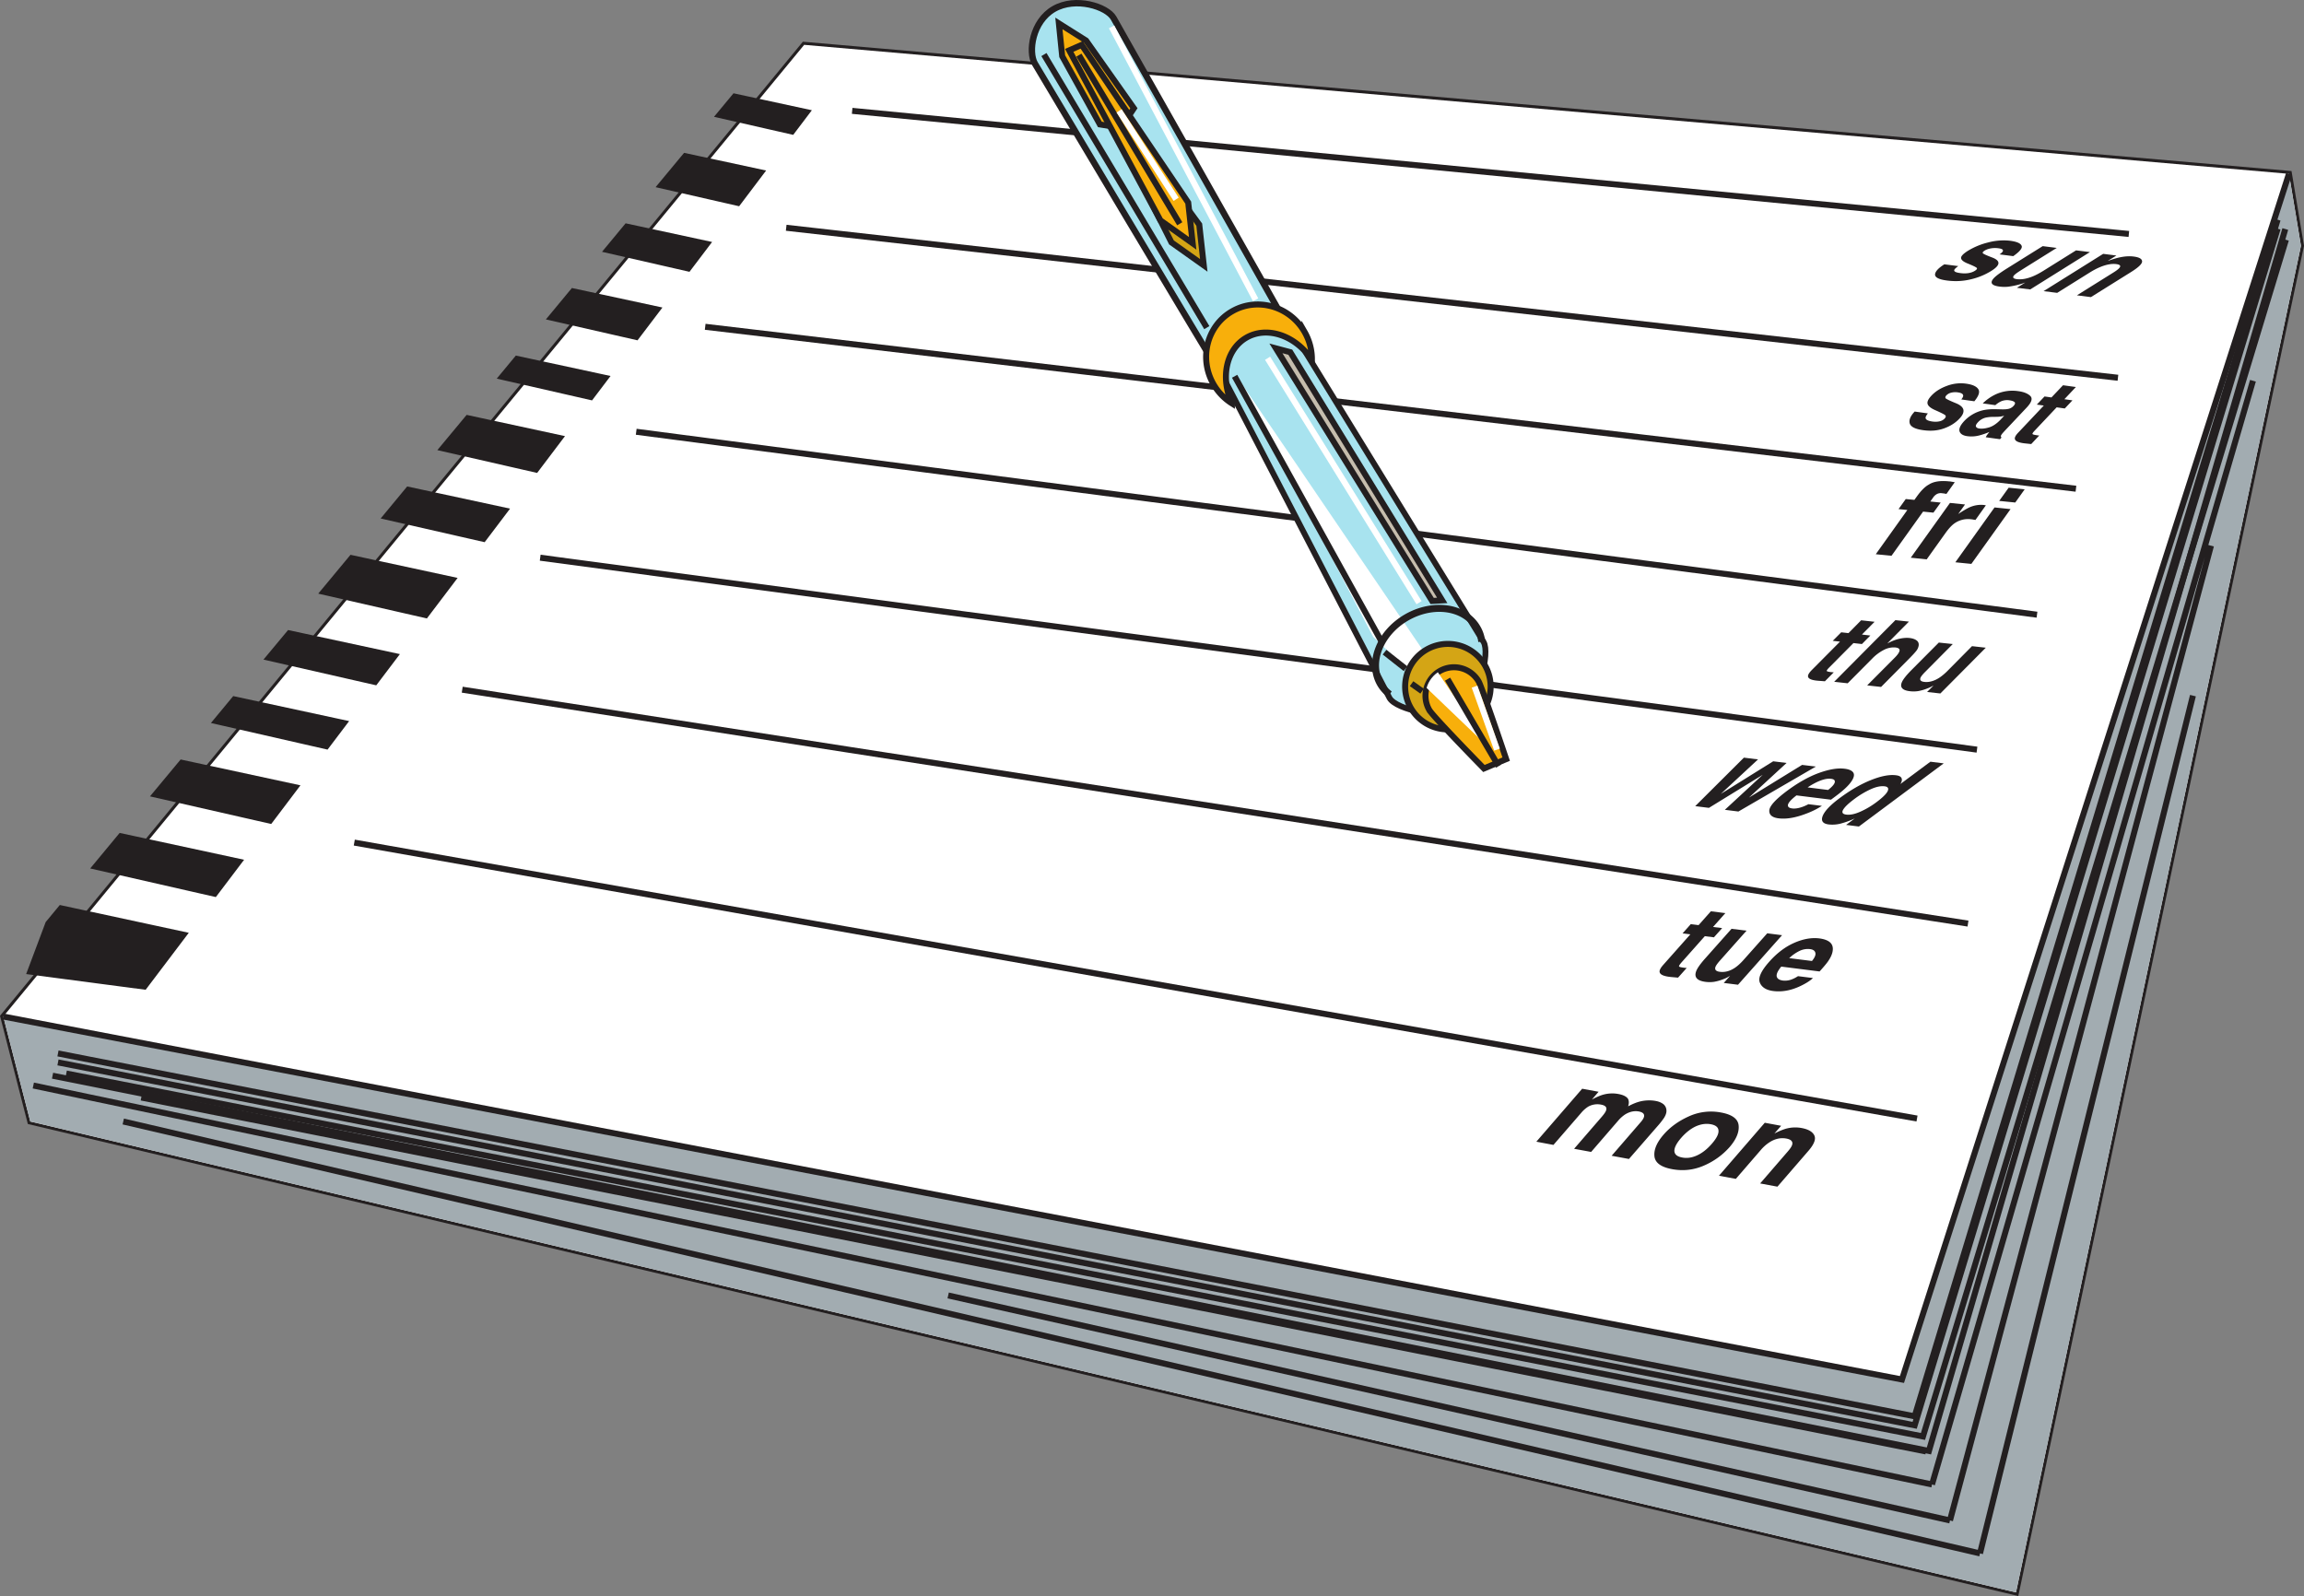 <svg xmlns="http://www.w3.org/2000/svg" width="157.315" height="108.989"><rect width="100%" height="100%" fill="#808080" stroke="none"/><defs><clipPath id="a"><path d="M216 321h157v98H216Zm0 0"/></clipPath><clipPath id="b"><path d="m270.688 313.168-54.684 66.355 1.844 7.168 135.582 32.157 19.457-91.957-.82-4.914zm0 0"/></clipPath><clipPath id="c"><path d="M300 335h18v24h-18zm0 0"/></clipPath><clipPath id="d"><path d="M317.078 353.945c.461.801-.355 3.89-1.59 4.606-1.238.715-4.37.023-4.832-.778 0 0-11.484-22.191-11.672-22.511-.625-1.086-.039-2.594 1.309-3.371 1.348-.778 2.945-.532 3.574.55.133.235 13.094 21.301 13.211 21.504zm0 0"/></clipPath><clipPath id="e"><path d="M313 355h5v7h-5zm0 0"/></clipPath><clipPath id="f"><path d="M313.371 358.59a1.948 1.948 0 0 1 .715-2.66 1.948 1.948 0 0 1 2.656.715c.223.386 1.88 5.3 1.88 5.3l-1.52.64s-3.461-3.53-3.73-3.995zm0 0"/></clipPath></defs><path fill="#a2acb1" d="M86.24 27.535c-.078-.11-.133-.235-.203-.356-.684-1.183-2.328-1.512-3.676-.734-1.348.777-1.582 2.668-.898 3.847.07.125-.157-.062-.067.04C81.361 30.35 68.947 9.535 68.81 9.3c-.457-.789-.183-2.867 1.301-3.726 1.484-.856 3.621-.168 4.078.62l12.05 21.34"/><path fill="#a2acb1" d="M98.74 47.421c.46.801-.356 3.891-1.59 4.606-1.238.715-4.371.023-4.832-.778 0 0-11.484-22.19-11.672-22.511-.625-1.086-.039-2.594 1.309-3.371 1.347-.782 2.945-.532 3.574.55.133.235 13.094 21.301 13.21 21.504"/><path fill="none" stroke="#231f20" stroke-miterlimit="3.864" stroke-width=".41" d="M54.908 3.062.224 69.417l1.844 7.168 135.582 32.157 19.457-91.957-.82-4.914Zm0 0"/><path fill="#fff" d="M54.908 3.062.224 69.417l1.844 7.168 135.582 32.157 19.457-91.957-.82-4.914-101.38-8.809"/><g clip-path="url(#a)" transform="translate(-215.78 -310.106)"><g clip-path="url(#b)"><path fill="#a2acb1" d="m217.566 388.563-1.636-9.012 129.746 24.84 26.418-82.47 3.172 6.02-20.07 94.618-137.63-33.997"/></g></g><path fill="none" stroke="#231f20" stroke-miterlimit="3.864" stroke-width=".41" d="M4.525 73.308 131.3 98.093l24.78-81.719"/><path fill="none" stroke="#231f20" stroke-miterlimit="3.864" stroke-width=".41" d="m3.588 73.457 128.117 25.625 24.332-83.442"/><path fill="none" stroke="#231f20" stroke-miterlimit="3.864" stroke-width=".41" d="m.224 69.417 129.64 24.786 26.423-82.332"/><path fill="none" stroke="#231f20" stroke-miterlimit="3.864" stroke-width=".41" d="m3.959 71.937 126.773 24.781 24.781-81.715"/><path fill="none" stroke="#231f20" stroke-miterlimit="3.864" stroke-width=".41" d="m3.959 72.55 126.773 24.782 24.781-81.715M9.646 74.949l121.86 24.168M2.275 74.128l129.64 27.243M64.74 88.464l68.402 15.364m17.821-66.563-17.82 66.563M153.83 26l-21.914 75.37m17.816-53.867-14.539 58.575m0 0L8.416 76.585M24.19 57.539l106.702 18.843M31.56 47.097 134.373 63.07M36.884 38.085l98.102 13.106M43.44 29.484l95.644 12.492M48.15 22.316l93.594 11.058m-88.063-17.82 90.93 10.242M58.185 7.57l87.172 8.406"/><path fill="#231f20" d="m19.748 43.25-1.387 1.667 7.246 1.653 1.34-1.77-7.2-1.55"/><path fill="none" stroke="#231f20" stroke-miterlimit="3.864" stroke-width=".41" d="m19.748 43.25-1.387 1.667 7.246 1.653 1.34-1.77zm0 0"/><path fill="#231f20" d="m24.01 38.113-1.91 2.3 6.964 1.59 1.824-2.406-6.879-1.484"/><path fill="none" stroke="#231f20" stroke-miterlimit="3.864" stroke-width=".41" d="m24.01 38.113-1.91 2.3 6.964 1.59 1.824-2.406zm0 0"/><path fill="#231f20" d="m16.002 47.761-1.23 1.485 7.51 1.714 1.2-1.586-7.48-1.613"/><path fill="none" stroke="#231f20" stroke-miterlimit="3.864" stroke-width=".41" d="m16.002 47.761-1.23 1.485 7.51 1.714 1.2-1.586zm0 0"/><path fill="#231f20" d="m14.654 61.03 1.656-2.187-8.062-1.738-1.719 2.074 8.125 1.852"/><path fill="none" stroke="#231f20" stroke-miterlimit="3.864" stroke-width=".41" d="m14.654 61.03 1.656-2.187-8.062-1.738-1.719 2.074zm0 0"/><path fill="#231f20" d="m27.88 33.445-1.519 1.836 6.648 1.515 1.461-1.93-6.59-1.421"/><path fill="none" stroke="#231f20" stroke-miterlimit="3.864" stroke-width=".41" d="m27.88 33.445-1.519 1.836 6.648 1.515 1.461-1.93zm0 0"/><path fill="#231f20" d="m12.412 52.09-1.801 2.167 7.824 1.782 1.723-2.278-7.746-1.672"/><path fill="none" stroke="#231f20" stroke-miterlimit="3.864" stroke-width=".41" d="m12.412 52.09-1.801 2.167 7.824 1.782 1.723-2.278zm0 0"/><path fill="#231f20" d="m34.287 25.73 6.054 1.383.989-1.305-6.031-1.3-1.012 1.222"/><path fill="none" stroke="#231f20" stroke-miterlimit="3.864" stroke-width=".41" d="m34.287 25.73 6.054 1.383.989-1.305-6.031-1.3zm0 0"/><path fill="#231f20" d="m50.162 6.597-1.04 1.254 4.954 1.129 1-1.32-4.914-1.063"/><path fill="none" stroke="#231f20" stroke-miterlimit="3.864" stroke-width=".41" d="m50.162 6.597-1.04 1.254 4.954 1.129 1-1.32zm0 0"/><path fill="#231f20" d="m46.787 10.664-1.653 1.992 5.25 1.199 1.57-2.078-5.167-1.113"/><path fill="none" stroke="#231f20" stroke-miterlimit="3.864" stroke-width=".41" d="m46.787 10.664-1.653 1.992 5.25 1.199 1.57-2.078zm0 0"/><path fill="#231f20" d="m31.94 28.558-1.708 2.055 6.36 1.453 1.628-2.152-6.28-1.356"/><path fill="none" stroke="#231f20" stroke-miterlimit="3.864" stroke-width=".41" d="m31.94 28.558-1.708 2.055 6.36 1.453 1.628-2.152zm0 0"/><path fill="#231f20" d="m4.162 62.027-.863 1.043-1.231 3.277 7.785 1.024 2.68-3.54-8.371-1.804"/><path fill="none" stroke="#231f20" stroke-miterlimit="3.864" stroke-width=".41" d="m4.162 62.027-.863 1.043-1.231 3.277 7.785 1.024 2.68-3.54zm0 0"/><path fill="#231f20" d="m42.795 15.476-1.32 1.594 5.519 1.262 1.27-1.676-5.47-1.18"/><path fill="none" stroke="#231f20" stroke-miterlimit="3.864" stroke-width=".41" d="m42.795 15.476-1.32 1.594 5.519 1.262 1.27-1.676zm0 0"/><path fill="#231f20" d="m39.127 19.894-1.485 1.793 5.805 1.324 1.426-1.879-5.746-1.238"/><path fill="none" stroke="#231f20" stroke-miterlimit="3.864" stroke-width=".41" d="m39.127 19.894-1.485 1.793 5.805 1.324 1.426-1.879zm0 0"/><path fill="#a8e3ef" d="M88.088 22.574c-.079-.11-.133-.239-.204-.36-.683-1.18-2.328-1.507-3.675-.73-1.348.777-1.582 2.668-.899 3.848.07.125-.156-.067-.066.039-.035.02-12.453-20.797-12.586-21.032-.457-.789-.184-2.867 1.3-3.726 1.485-.856 3.622-.168 4.075.62l12.055 21.34"/><path fill="none" stroke="#231f20" stroke-miterlimit="3.864" stroke-width=".435" d="M88.088 22.574c-.079-.11-.133-.239-.204-.36-.683-1.18-2.328-1.507-3.675-.73-1.348.777-1.582 2.668-.899 3.848.07.125-.156-.067-.066.039-.035.02-12.453-20.797-12.586-21.032-.457-.789-.184-2.867 1.3-3.726 1.485-.856 3.622-.168 4.075.62zm0 0"/><path fill="#a8e3ef" d="M101.299 43.84c.46.8-.356 3.89-1.59 4.605-1.239.715-4.371.023-4.832-.778 0 0-11.485-22.191-11.672-22.511-.625-1.086-.04-2.594 1.308-3.371 1.348-.778 2.946-.532 3.575.55.132.235 13.093 21.301 13.21 21.504"/><path fill="none" stroke="#231f20" stroke-miterlimit="3.864" stroke-width=".396" d="M101.299 43.84c.46.8-.356 3.89-1.59 4.605-1.239.715-4.371.023-4.832-.778 0 0-11.485-22.191-11.672-22.511-.625-1.086-.04-2.594 1.308-3.371 1.348-.778 2.946-.532 3.575.55.132.235 13.093 21.301 13.21 21.504zm0 0"/><g clip-path="url(#c)" transform="translate(-215.78 -310.106)"><g clip-path="url(#d)"><path fill="#fff" d="m300.215 335.797 9.324 17.793 7.934 7.598zm0 0"/></g></g><path fill="#f8af0b" d="M82.861 26.246c-1.02-1.766-.453-3.997 1.262-4.985 1.715-.988 3.93-.363 4.949 1.399a3.76 3.76 0 0 1 .504 1.918c-1.098-1.66-3.047-2.34-4.473-1.52-1.387.8-1.789 2.746-.992 4.488a3.805 3.805 0 0 1-1.25-1.3"/><path fill="none" stroke="#231f20" stroke-miterlimit="3.864" stroke-width=".41" d="M82.861 26.246c-1.02-1.766-.453-3.997 1.262-4.985 1.715-.988 3.93-.363 4.949 1.399a3.76 3.76 0 0 1 .504 1.918c-1.098-1.66-3.047-2.34-4.473-1.52-1.387.8-1.789 2.746-.992 4.488a3.805 3.805 0 0 1-1.25-1.3zm0 0"/><path fill="#f8af0b" d="m75.1 8.496-2.575-4.66L72.3 1.6l1.859 1.172 3.262 4.621-.887 1.34-1.434-.238"/><path fill="none" stroke="#231f20" stroke-miterlimit="3.864" stroke-width=".41" d="m75.1 8.496-2.575-4.66L72.3 1.6l1.859 1.172 3.262 4.621-.887 1.34zm0 0"/><path fill="#d4a515" d="m75.295 7.203 4.691 9.351 2.207 1.567-.309-2.782-6.144-8.394-.445.258"/><path fill="none" stroke="#231f20" stroke-miterlimit="3.864" stroke-width=".41" d="m75.295 7.203 4.691 9.351 2.207 1.567-.309-2.782-6.144-8.394zm0 0"/><path fill="#f8af0b" d="m73.006 3.44 6.226 11.61 2.203 1.567-.304-2.782-7.274-10.77-.851.376"/><path fill="none" stroke="#231f20" stroke-miterlimit="3.864" stroke-width=".41" d="m73.006 3.44 6.226 11.61 2.203 1.567-.304-2.782-7.274-10.77zm0 0"/><path fill="#d4a515" d="M96.373 48.417a2.919 2.919 0 1 1 5.054-2.918 2.919 2.919 0 0 1-5.054 2.918"/><path fill="none" stroke="#231f20" stroke-miterlimit="3.864" stroke-width=".41" d="M96.373 48.417a2.919 2.919 0 1 1 5.054-2.918 2.919 2.919 0 0 1-5.054 2.918zm0 0"/><path fill="#f8af0b" d="M97.591 48.484a1.948 1.948 0 0 1 .715-2.66 1.948 1.948 0 0 1 2.657.715c.222.386 1.878 5.3 1.878 5.3l-1.519.64s-3.461-3.53-3.73-3.995"/><path fill="none" stroke="#231f20" stroke-miterlimit="3.864" stroke-width=".41" d="M97.591 48.484a1.948 1.948 0 0 1 .715-2.66 1.948 1.948 0 0 1 2.657.715c.222.386 1.878 5.3 1.878 5.3l-1.519.64s-3.461-3.53-3.73-3.995zm0 0"/><g clip-path="url(#e)" transform="translate(-215.78 -310.106)"><g clip-path="url(#f)"><path fill="#fff" d="m300.215 335.797 9.324 17.793 7.934 7.598zm0 0"/></g></g><path fill="none" stroke="#231f20" stroke-miterlimit="3.864" stroke-width=".477" d="M94.884 47.41a2.454 2.454 0 0 1-.632-.711c-.836-1.45-.036-3.48 1.789-4.535 1.828-1.051 3.984-.735 4.82.718.172.29.273.606.313.934"/><path fill="none" stroke="#231f20" stroke-miterlimit="3.864" stroke-width=".41" d="m73.666 3.765 6.886 11.516M71.279 3.726 82.4 22.374"/><path fill="#c6bdad" d="M88.1 24.05 98.473 41l-.687.039-10.668-17.25.98.261"/><path fill="none" stroke="#231f20" stroke-miterlimit="3.864" stroke-width=".41" d="M88.1 24.05 98.473 41l-.687.039-10.668-17.25zm10.738 22.328 3.484 5.942M84.299 25.695 94.334 43.82m.203.715 1.433 1.129m.41 1.023.72.512"/><path fill="none" stroke="#fff" stroke-miterlimit="3.864" stroke-width=".41" d="m75.9 1.835 9.832 18.637m.817 3.992 10.343 16.692M76.412 7.57l3.894 6.039m20.375 33.281 1.535 4.3"/><path fill="#231f20" d="M133.709 18.171c-.168.121-.262.211-.274.27-.027.101.114.172.43.21.184.024.36.024.527 0 .172-.026.32-.077.446-.155.12-.075.168-.137.144-.188-.027-.05-.246-.16-.656-.324-.29-.121-.43-.25-.426-.38.004-.124.164-.288.484-.487a4.823 4.823 0 0 1 1.36-.559 4.019 4.019 0 0 1 1.504-.117c.445.058.707.168.781.332.082.16-.11.398-.566.719l-.934-.121c.125-.086.2-.16.223-.215.043-.106-.059-.172-.309-.203a1.653 1.653 0 0 0-.543.015c-.16.031-.285.082-.383.14-.125.079-.164.141-.129.184.035.047.262.153.68.309.27.11.398.238.383.39-.02.15-.184.32-.492.512a4.602 4.602 0 0 1-1.387.57c-.52.126-1.05.157-1.606.087-.562-.07-.843-.207-.843-.41.008-.204.218-.438.636-.7l.95.121m6.722-1.241-2.46 1.538c-.231.145-.383.258-.454.336-.12.14-.054.227.192.258.32.04.687-.023 1.101-.195.219-.09.461-.22.723-.383l2.219-1.387.949.117-4.078 2.551-.91-.113.574-.36-.176.063a5.439 5.439 0 0 1-1.023.227 2.702 2.702 0 0 1-.563-.012c-.527-.067-.668-.246-.418-.543.137-.16.438-.387.902-.68l2.465-1.539.957.121m5.829.911c.015.167-.231.41-.743.73l-2.75 1.719-.957-.122 2.48-1.55c.216-.133.356-.243.419-.32.12-.141.05-.227-.211-.262-.317-.04-.688.03-1.114.207-.222.093-.46.218-.71.375l-2.211 1.382-.93-.117 4.07-2.547.903.114-.594.37c.328-.112.594-.195.793-.237.36-.079.687-.102.98-.063.371.047.563.152.574.32m-32.707 57.543a.573.573 0 0 1 .23.422c.016.153-.034.32-.151.516a5.22 5.22 0 0 1-.422.543l-1.985 2.281-1.183-.219 1.996-2.308c.12-.137.191-.258.215-.356.043-.187-.075-.304-.348-.36-.32-.058-.633.013-.945.204a2.24 2.24 0 0 0-.45.398l-1.867 2.16-1.164-.214 1.867-2.16c.188-.215.297-.375.325-.485.054-.191-.059-.316-.344-.37a1.283 1.283 0 0 0-.89.14 2.09 2.09 0 0 0-.481.43l-1.887 2.18-1.168-.22 3.129-3.617 1.121.207-.457.531c.305-.164.559-.27.754-.328.348-.097.7-.117 1.055-.05.336.062.558.175.66.335.07.145.07.313.004.508.336-.183.656-.308.969-.367.324-.055.632-.055.921 0 .196.035.36.102.497.2m2.331 3.511c.356-.164.688-.43 1-.79.317-.366.47-.663.454-.89-.008-.23-.184-.379-.52-.441-.336-.063-.684-.012-1.039.148-.348.164-.68.426-.996.79-.313.363-.465.66-.457.894.015.23.191.375.527.437.336.067.68.016 1.031-.148zm.473.695c-.7.309-1.43.39-2.187.25-.758-.14-1.16-.433-1.207-.882-.047-.446.16-.938.62-1.47.454-.523 1.032-.94 1.739-1.257a3.65 3.65 0 0 1 2.195-.258c.758.14 1.157.438 1.196.89.043.454-.164.942-.614 1.466a4.91 4.91 0 0 1-1.742 1.261m7.523-2.054c.122.25-.011.601-.406 1.058l-2.113 2.442-1.18-.22 1.907-2.206c.164-.192.261-.344.285-.457.047-.207-.086-.344-.407-.403-.39-.07-.777.016-1.156.262a2.72 2.72 0 0 0-.594.531l-1.695 1.961-1.152-.214 3.129-3.618 1.117.207-.461.528a4.65 4.65 0 0 1 .77-.324c.363-.102.73-.118 1.093-.051.457.086.742.254.864.504m-8.997-13.797.56-.63.534.067.84-.945.988.125-.84.945.622.078-.563.63-.621-.079-1.59 1.79c-.12.14-.18.23-.172.269.012.039.117.07.32.093l.098.012c.035.004.07.004.106.008l-.59.66-.485-.043c-.484-.047-.742-.16-.773-.34-.023-.113.059-.277.246-.488l1.852-2.086-.532-.066m4.368-.184-1.813 2.04c-.172.195-.277.34-.312.445-.059.183.043.293.308.324.344.043.684-.047 1.028-.278.183-.125.37-.293.566-.511l1.637-1.84 1.011.129-3.007 3.383-.973-.122.426-.48a1.41 1.41 0 0 0-.153.086 1.838 1.838 0 0 1-.254.117 3.22 3.22 0 0 1-.683.2 2.168 2.168 0 0 1-.574.003c-.563-.07-.785-.3-.66-.687.066-.211.273-.512.617-.899l1.812-2.039 1.024.13m3.617 1.382a2.811 2.811 0 0 0-.703.492l1.554.195c.192-.234.27-.421.23-.562-.034-.14-.155-.223-.37-.25a1.296 1.296 0 0 0-.711.125zm2.078-.59c.16.14.223.332.187.582-.027.219-.14.465-.328.735-.113.16-.304.382-.566.675l-2.617-.332c-.285.344-.38.598-.274.762.063.102.192.164.387.191a1.28 1.28 0 0 0 .637-.093c.12-.047.254-.117.394-.207l1.02.129c-.203.195-.504.382-.899.566-.617.285-1.222.395-1.812.32-.485-.062-.793-.258-.918-.582-.125-.32.09-.797.648-1.422.52-.586 1.086-1.015 1.7-1.285.613-.27 1.187-.37 1.722-.304.32.043.559.128.719.265m-3.875-12.359.914.113-2.566 2.363 3.625-2.23.941.113-5.289 3.07-.926-.117 2.586-2.39-3.672 2.257-.937-.117 3.324-3.312.965.12-2.54 2.356 3.575-2.226m3.227 1.316c-.278.106-.57.262-.875.465l1.398.176c.281-.223.434-.399.457-.531.023-.13-.059-.207-.25-.23-.207-.028-.453.015-.73.12zm2.23-.562c.094.125.074.308-.066.539-.122.207-.329.437-.625.691-.172.152-.446.363-.82.637l-2.356-.293c-.418.324-.613.562-.582.715.02.097.113.152.289.176.183.023.402-.008.648-.09.133-.043.29-.11.461-.2l.922.114a5.587 5.587 0 0 1-1.094.539c-.715.273-1.336.379-1.867.312-.437-.054-.648-.234-.633-.539.02-.3.422-.75 1.215-1.34.742-.55 1.461-.957 2.16-1.214.7-.254 1.29-.356 1.774-.293.285.035.476.117.574.246m3.305.394c.05.106.023.238-.078.403l2.05-1.524.91.113-5.792 4.313-.875-.11.593-.44a5.827 5.827 0 0 1-.992.358 2.281 2.281 0 0 1-.785.051c-.406-.05-.543-.242-.414-.578.133-.336.515-.742 1.152-1.215.73-.543 1.442-.957 2.133-1.234.691-.277 1.262-.39 1.715-.332.21.023.336.09.383.195zm-2.832 2.301a5.58 5.58 0 0 0 1.117-.656c.523-.39.793-.684.805-.88.008-.116-.075-.187-.25-.206-.262-.031-.583.035-.958.207a6.088 6.088 0 0 0-1.101.66c-.399.297-.652.539-.766.73-.11.196-.039.305.219.336.254.032.566-.03.934-.191m-1.864-11.676.578-.582.497.055.863-.875.918.101-.863.872.574.066-.574.582-.579-.066-1.64 1.652c-.13.129-.188.21-.184.246.008.035.106.062.293.086a.75.75 0 0 1 .09.008c.031 0 .066.004.098.004l-.606.613-.453-.035c-.453-.035-.687-.133-.7-.3-.01-.106.079-.255.274-.45l1.91-1.922-.496-.055m5.727-.027c.117.086.16.203.14.355a.801.801 0 0 1-.18.38c-.1.124-.288.327-.566.605l-1.82 1.836-.95-.106 1.888-1.898c.168-.168.27-.309.308-.418.059-.156-.031-.246-.27-.274a1.435 1.435 0 0 0-.773.16 3.04 3.04 0 0 0-.804.594l-1.68 1.692-.922-.102 4.18-4.21.925.1-1.48 1.493c.313-.164.594-.274.84-.324.25-.055.473-.07.668-.051.219.023.387.082.496.168m2.469.246-1.871 1.887c-.176.175-.286.312-.329.406-.07.168.016.266.262.293.317.035.649-.055.988-.266.184-.117.375-.273.575-.472l1.687-1.704.942.106-3.102 3.125-.906-.102.441-.441c-.02.012-.07.035-.152.078a1.587 1.587 0 0 1-.25.113 3.129 3.129 0 0 1-.656.192 2.083 2.083 0 0 1-.54.008c-.523-.055-.714-.262-.566-.614.082-.195.3-.472.652-.828l1.872-1.882.953.101m-.082-11.086.218.035-.57.801a2.06 2.06 0 0 0-.297-.047.561.561 0 0 0-.355.055.776.776 0 0 0-.223.191 10.1 10.1 0 0 1-.226.317l.71.074-.496.687-.707-.07-2.156 3.016-1.074-.106 2.156-3.02-.601-.062.492-.687.59.058.171-.238c.29-.402.56-.672.817-.809.316-.207.773-.28 1.371-.218.07.004.129.011.18.023m2.25 1.598c.02.004.047.008.093.011l-.714 1.004c-.063-.011-.122-.023-.172-.03-.051-.009-.094-.017-.13-.017a1.61 1.61 0 0 0-1.148.293c-.187.137-.386.356-.601.657l-1.278 1.789-1.086-.114 2.676-3.742 1.028.106-.465.652c.343-.23.613-.387.8-.469.313-.132.63-.18.954-.148.02 0 .035.004.043.008m2.098-.176-1.098-.11.648-.902 1.094.11zm-1.415.336 1.094.113-2.676 3.742-1.094-.11 2.676-3.745m-4.551-6.422c-.113.14-.164.246-.156.312.012.122.164.2.465.243.172.023.332.02.477-.012a.661.661 0 0 0 .351-.184c.082-.086.106-.16.063-.218-.04-.055-.274-.176-.703-.364-.305-.136-.477-.277-.516-.425-.043-.149.047-.336.266-.57.261-.278.609-.497 1.039-.657a2.665 2.665 0 0 1 1.324-.156c.426.058.703.183.828.37.129.184.04.462-.266.833l-.89-.125c.082-.102.125-.184.129-.25 0-.121-.114-.195-.352-.23a1.159 1.159 0 0 0-.488.023.691.691 0 0 0-.297.168c-.086.09-.102.16-.055.215.047.05.29.168.723.343.285.121.45.27.484.442.031.176-.054.375-.27.597-.277.297-.632.52-1.062.672-.426.153-.898.192-1.426.117-.535-.074-.836-.226-.906-.46-.066-.235.047-.504.336-.81l.902.126m5.211.16a2.322 2.322 0 0 1-.242.055 2.512 2.512 0 0 1-.285.02l-.23.003a2.32 2.32 0 0 0-.504.051 1.048 1.048 0 0 0-.52.305c-.125.133-.176.234-.148.304.03.07.105.118.226.133.192.028.414 0 .668-.074.254-.078.508-.246.762-.504zm-.195-.437c.18.004.32 0 .418-.02a.666.666 0 0 0 .398-.195c.118-.121.145-.211.094-.27-.055-.062-.172-.105-.36-.133a1.057 1.057 0 0 0-.577.075 1.648 1.648 0 0 0-.383.257l-.86-.12a3.22 3.22 0 0 1 .86-.606 2.716 2.716 0 0 1 1.586-.227c.37.051.64.164.808.332.164.172.079.434-.261.793l-1.293 1.371c-.09.094-.196.207-.32.344-.09.106-.137.176-.141.215-.008.04.008.078.043.11l-.106.113-.968-.133a.748.748 0 0 1 .105-.18 3.18 3.18 0 0 1 .145-.183c-.235.101-.47.18-.707.242a2.124 2.124 0 0 1-.79.05c-.304-.039-.488-.152-.546-.335-.051-.18.054-.414.32-.7a2.558 2.558 0 0 1 1.238-.726c.262-.067.582-.094.961-.082l.336.008m2.422-.325.527-.554.473.066.789-.832.879.121-.785.832.55.078-.523.555-.555-.078-1.488 1.578c-.117.121-.172.2-.164.238.008.031.102.063.285.086.024.004.055.012.082.012a.803.803 0 0 0 .098.008l-.55.586-.438-.047c-.43-.047-.66-.152-.68-.313-.016-.101.062-.246.242-.433l1.735-1.836-.477-.066"/></svg>
